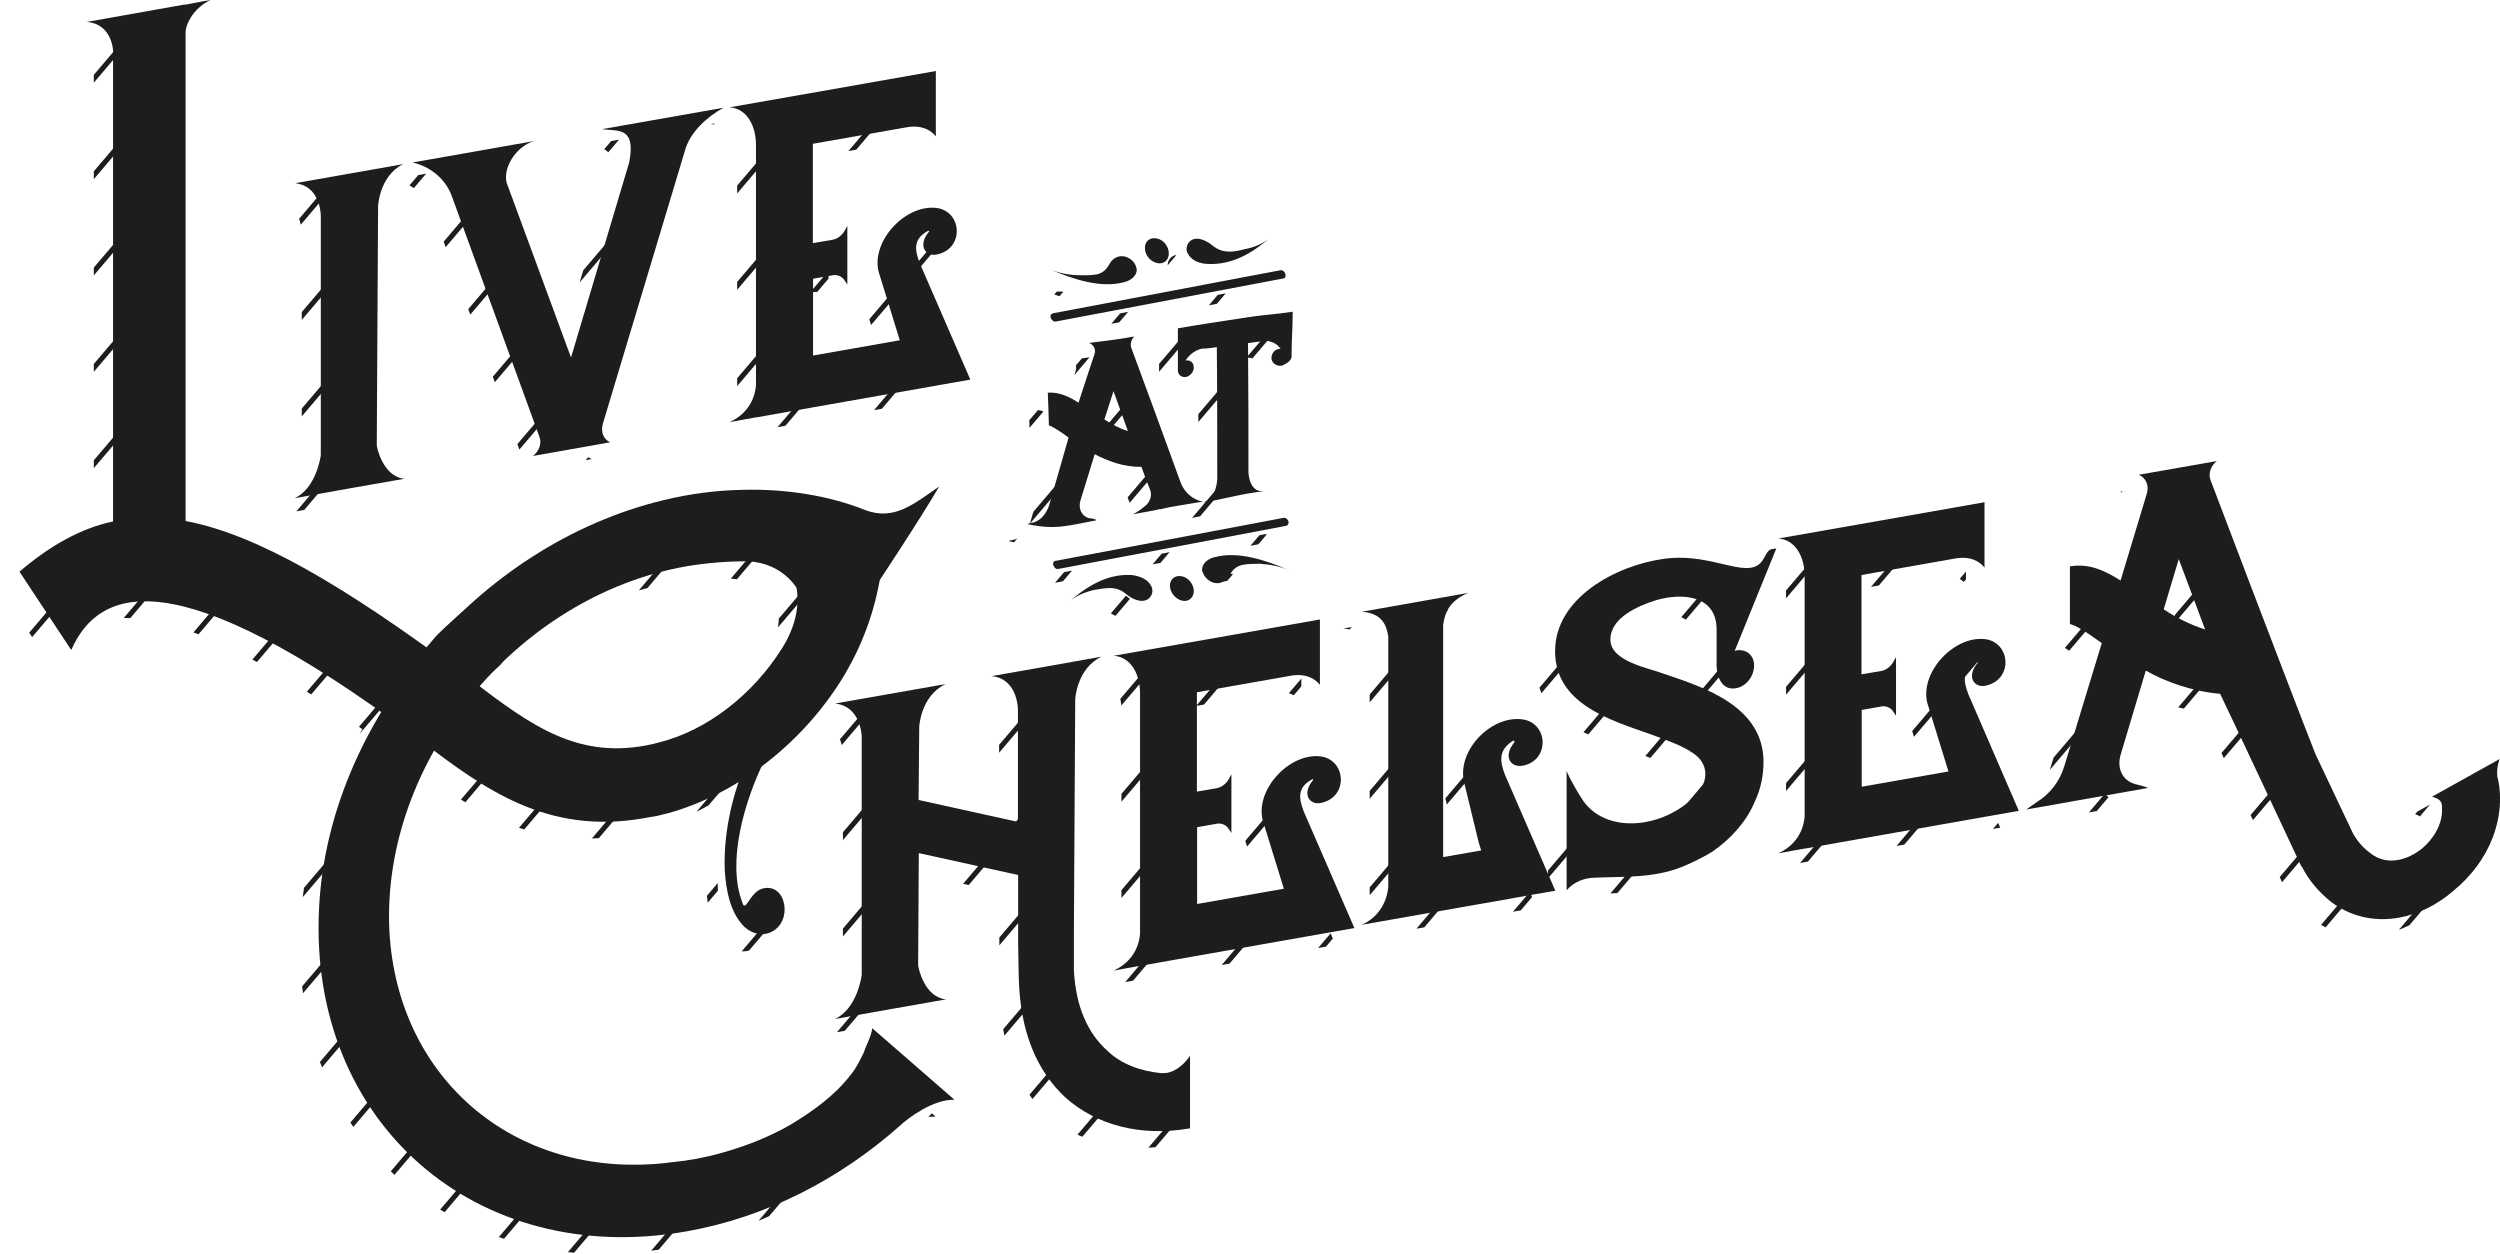 <?xml version="1.0" encoding="utf-8"?>
<!-- Generator: Adobe Illustrator 27.0.0, SVG Export Plug-In . SVG Version: 6.00 Build 0)  -->
<svg version="1.1" id="Ebene_1" xmlns="http://www.w3.org/2000/svg" xmlns:xlink="http://www.w3.org/1999/xlink" x="0px" y="0px"
	 width="113px" height="56.68px" viewBox="0 0 113 56.68" enable-background="new 0 0 113 56.68" xml:space="preserve">
<g>
	<defs>
		<path id="SVGID_1_" d="M38.45,47.76c-0.06,0.18-0.17,0.37-0.23,0.58c-0.17,0.34-0.34,0.71-0.59,1.01
			c-0.73,0.95-1.69,1.63-2.65,2.22c-1.02,0.6-2.09,1.02-3.19,1.32c-0.73,0.21-1.5,0.35-2.23,0.42c-6.92,0.91-12.42-3.63-12.79-10.45
			c-0.14-2.84,0.62-5.66,2.02-8.14c2.6,1.94,5.34,3.75,9.48,3.02l0.56-0.1c0.14-0.02,0.28-0.08,0.42-0.1
			c1.14-0.3,2.26-0.8,3.31-1.45c-0.46,1.34-0.7,2.75-0.64,4.05c0.06,0.87,0.23,1.8,0.79,2.43c0.28,0.35,0.82,0.56,1.3,0.34
			c1.02-0.46,0.71-2.24-0.37-1.97c-0.59,0.13-0.79,1.16-0.93,0.62c-0.67-1.74,0.01-4.3,0.88-6.17c1.4-1.05,2.63-2.37,3.58-3.9
			c0.84-1.35,1.41-2.81,1.71-4.45c1.11-1.69,2.12-3.26,2.72-4.28c-1.16,0.8-2.03,1.54-3.33,1.07c-1.67-0.67-3.64-0.97-5.53-0.92
			c-1.21,0.02-2.43,0.17-3.61,0.47c-4.13,0.99-7.87,3.45-10.65,6.69c-4.65-3.34-8.09-5.22-10.94-5.75V2.29
			c-0.03-0.45,0.4-1.2,1.13-1.53l-1.13,0.2H7.46L4.24,1.54L3.05,1.75c0.99,0.08,1.16,0.98,1.19,1.26v21.32
			C2.77,24.65,1.39,25.43,0,26.6l2.34,3.54c1.18-2.68,4.33-4.09,14.04,2.82c-1.64,2.72-2.66,5.77-2.81,8.88
			c-0.48,9.68,7.14,16.25,16.6,14.58c3.59-0.63,6.92-2.35,9.66-4.78c0.4-0.38,1.52-1.2,2.46-1.17l-3.7-3.22
			C38.59,47.25,38.48,47.72,38.45,47.76L38.45,47.76z M30.18,26.38c0.93-0.16,1.86-0.24,2.77-0.23c0.97,0.04,1.74,0.49,2.21,1.18
			c0.16,1-0.15,1.94-0.66,2.74c-1.33,2.1-3.39,3.7-5.53,4.25c-0.11,0.02-0.2,0.06-0.31,0.08c-3.2,0.73-5.3-0.69-7.81-2.59
			c2.41-2.76,5.7-4.78,9.33-5.42V26.38z M52.94,48.48v3.28c-2.2,0.39-4.21-0.13-5.62-1.38c-1.33-1.23-2.06-3.02-2.12-5.39
			c0-0.11-0.03-1.21-0.03-1.66v-3.02l-4.49-0.99l-0.03,5.06c0,0.11,0.28,1.47,1.27,1.55l-5.03,0.89c0.99-0.46,1.21-1.91,1.21-2.02
			V34.07c0-0.14-0.08-1.4-1.21-1.51l5-0.88c-1.13,0.54-1.19,1.93-1.19,1.93l-0.03,3.31l4.49,0.99v-5.08c0-0.14-0.06-1.4-1.19-1.51
			l4.97-0.88c-1.13,0.54-1.19,1.93-1.19,1.93l-0.06,10.51v1.72c0.08,1.65,0.62,2.86,1.52,3.66c0.62,0.6,1.5,0.92,2.46,1.01
			c0.4,0.04,0.9-0.27,1.24-0.78L52.94,48.48z M58.08,37.44l2.29,5.27l-8.22,1.45l-1.41,0.25h-0.03c-0.62,0.11-1.07,0.19-1.21,0.22
			c1.21-0.55,1.19-1.71,1.19-1.71V32.11c0-0.9-0.42-1.65-1.19-1.71l9.32-1.64v2.96c0,0-0.37-0.58-1.3-0.42l-4.26,0.75v4.49
			l0.88-0.15c0.23-0.04,0.42-0.19,0.54-0.38l0.14-0.25v2.65l-0.17-0.25c-0.11-0.12-0.28-0.2-0.48-0.17l-0.9,0.16v3.47l3.92-0.69
			l-0.96-3.11c-0.34-1.44,1.33-3.14,2.74-2.85c1.07,0.26,1.1,1.87-0.14,2.09c-0.48,0.08-0.85-0.42-0.31-1.05
			c0,0-0.03-0.05-0.06-0.02c-0.68,0.37-0.59,0.87-0.37,1.45L58.08,37.44z M67.17,35.78l2.29,5.24l-2.48,0.44l-1.04,0.18l-5.22,0.92
			c1.19-0.55,1.19-1.76,1.19-1.76V29.53c-0.08-0.55-0.31-1.05-1.19-1.12l4.8-0.85c-0.79,0.34-1.04,0.81-1.13,1.44v10.5l1.72-0.3
			L66,38.85l-0.65-2.68c-0.4-1.48,1.27-3.16,2.71-2.88c1.1,0.23,1.13,1.86-0.08,2.08c-0.54,0.09-0.9-0.41-0.37-1.06
			c0-0.06,0-0.08-0.06-0.07c-0.68,0.43-0.59,0.95-0.37,1.53L67.17,35.78z M79.45,25.54l-1.89,4.65l0.06-0.04
			c0.54-0.09,0.88,0.3,0.82,0.79c-0.06,0.49-0.45,0.93-0.96,0.93c-0.54,0-0.73-0.6-0.73-1.06V29.2c0-1.52-1.5-1.68-2.74-1.32
			c-0.82,0.26-2.06,0.79-2.06,1.78s1.72,1.28,2.43,1.55c1.81,0.61,4.49,1.47,4.49,3.98c0,0.59-0.11,1.21-0.4,1.82
			c-0.37,0.88-1.07,1.66-1.89,2.23c-0.37,0.23-0.73,0.41-1.13,0.59c-1.38,0.64-2.77,0.54-4.18,0.6c-0.45,0-0.96,0.17-1.3,0.57v-5.39
			c0.2,0.47,0.59,1.11,0.76,1.36c1.02,1.43,3.39,1.27,4.88-0.07c0.71-0.6,0.85-1.39,0.28-1.94c-0.54-0.47-1.41-0.74-2.12-1.01
			c-1.81-0.64-4.32-1.36-4.32-3.76s2.74-3.87,4.91-4.17c2.34-0.33,3.95,1.14,4.55-0.07c0.11-0.19,0.17-0.34,0.34-0.37l0.2-0.03
			L79.45,25.54z M88.12,32.14l2.29,5.27l-8.22,1.45l-1.41,0.25h-0.03c-0.62,0.11-1.07,0.19-1.21,0.22c1.21-0.55,1.19-1.71,1.19-1.71
			V26.81c0-0.9-0.42-1.65-1.19-1.71c0.14-0.02,9.32-1.64,9.32-1.64v2.96c0,0-0.37-0.58-1.3-0.42l-4.26,0.75v4.49l0.88-0.15
			c0.23-0.04,0.42-0.19,0.54-0.38l0.14-0.25v2.65l-0.17-0.25c-0.11-0.12-0.28-0.2-0.48-0.17l-0.9,0.16v3.47l3.92-0.69l-0.96-3.11
			c-0.34-1.44,1.33-3.14,2.74-2.85c1.07,0.26,1.1,1.87-0.14,2.09c-0.48,0.08-0.85-0.42-0.31-1.05c0,0-0.03-0.05-0.06-0.02
			C87.82,31.06,87.91,31.56,88.12,32.14L88.12,32.14z M112.06,35.97c-0.06-0.24-0.03-0.56,0.08-0.89l-3.05,1.7
			c0.45,0.12,0.45,0.32,0.45,0.54c0.03,0.73-0.42,1.4-0.9,1.8c-0.62,0.5-1.58,0.84-2.37,0.19c-0.31-0.23-0.56-0.52-0.76-0.88
			l-1.69-3.57c-1.41-3.59-4.74-12.38-4.74-12.38c-0.11-0.29,0-0.65,0.28-0.87l-3.53,0.62c0.31,0.11,0.48,0.48,0.37,0.84l-1.19,3.94
			c-0.76-0.49-1.47-0.79-2.29-0.64v2.6h-0.06c0.28,0.02,0.96,0.49,1.5,0.88l-1.69,5.55c-0.2,0.68-0.65,1.27-1.24,1.63
			c-0.28,0.19-0.48,0.31-0.48,0.34l5.48-0.97c0-0.06-0.25-0.1-0.56-0.18c-0.56-0.15-0.85-0.73-0.65-1.35l1.13-3.78
			c0.9,0.52,2.15,0.95,3.36,1.05c0.2,0.39,3.67,7.8,3.67,7.8l0.03,0.02c0.31,0.62,0.76,1.14,1.27,1.55
			c0.88,0.69,1.98,0.95,3.11,0.75c0.85-0.15,1.72-0.56,2.48-1.23c1.64-1.33,2.37-3.3,2-5.04L112.06,35.97z M96.95,28.3l0.68-2.27
			l1.19,3.18c-0.68-0.22-1.3-0.53-1.86-0.91H96.95z M13.64,21.32V10.54c0-0.17-0.06-1.37-1.16-1.49l4.88-0.86
			c-1.07,0.53-1.13,1.89-1.13,1.89L16.17,20.9c0,0.08,0.28,1.42,1.24,1.5l-4.97,0.88C13.4,22.86,13.63,21.41,13.64,21.32
			L13.64,21.32z M17.79,8.11l5.59-0.99c-0.76,0.13-1.52,1.12-1.33,1.9l2.91,7.9l2.63-8.82c0.31-1.61-0.48-1.41-1.24-1.5l5.51-0.97
			c-0.73,0.41-1.52,1.09-1.75,1.97l-3.7,12.31c-0.11,0.36,0.03,0.73,0.34,0.84l-3.5,0.62c0.28-0.22,0.42-0.58,0.28-0.9L19.58,9.62
			C19.3,8.85,18.62,8.29,17.79,8.11L17.79,8.11z M33.32,18.13V7.32c0-0.9-0.42-1.65-1.19-1.71l9.32-1.64v2.96
			c0,0-0.37-0.58-1.3-0.42l-4.26,0.75v4.49l0.88-0.15c0.23-0.04,0.42-0.19,0.54-0.38l0.14-0.25v2.65l-0.17-0.25
			c-0.11-0.12-0.28-0.2-0.48-0.17l-0.9,0.16v3.47l3.92-0.69l-0.96-3.11c-0.34-1.44,1.33-3.14,2.74-2.85
			c1.07,0.26,1.1,1.87-0.14,2.09c-0.48,0.08-0.85-0.42-0.31-1.05c0,0-0.03-0.05-0.06-0.02c-0.68,0.37-0.59,0.87-0.37,1.45l2.29,5.27
			l-8.22,1.45l-1.41,0.25h-0.03c-0.62,0.11-1.07,0.19-1.21,0.22c1.21-0.55,1.19-1.71,1.19-1.71H33.32z M57.53,16.86
			c0,0.19-0.24,0.33-0.41,0.41c-0.24,0.07-0.5-0.11-0.5-0.33s0.14-0.4,0.36-0.42c0.02,0,0.02-0.02,0.05-0.01l-0.05-0.06
			c-0.17-0.21-0.46-0.32-0.72-0.28c-0.29,0.03-0.41,0.05-0.7,0.09c0.02,2.43,0.02,3.51,0.02,5.82c0,0.05,0.02,0.97,0.72,0.88
			c-1.13,0.13-1.7,0.34-2.83,0.52c0.7-0.11,0.7-1.09,0.7-1.14c0-0.6,0-4.35-0.02-5.89c-0.26,0.04-0.38,0.06-0.67,0.07
			c-0.29,0.06-0.53,0.24-0.7,0.47c0,0.02-0.02,0.04-0.05,0.06h0.02c0.22-0.02,0.36,0.11,0.36,0.33c0,0.19-0.17,0.39-0.36,0.42
			c-0.19,0.03-0.36-0.1-0.36-0.3v-1.9c1.34-0.23,1.9-0.3,3.17-0.5c0.67-0.11,1.25-0.13,2.02-0.25c0,0.79-0.05,1.19-0.05,1.91
			C57.53,16.76,57.53,16.86,57.53,16.86z M51.19,27.26c0.12,0.29-0.05,0.57-0.29,0.63c-0.24,0.07-0.53-0.05-0.77-0.22
			c-0.26-0.23-0.46-0.32-0.77-0.34c-0.26-0.01-0.53,0.05-0.79,0.09c-0.41,0.1-0.82,0.27-1.13,0.54c0.79-0.66,1.7-1.28,2.83-1.22
			c0.36,0.03,0.77,0.17,0.91,0.52L51.19,27.26z M57.26,24.53l-10.25,1.94c0,0-0.05,0.01-0.07,0c-0.07-0.02-0.14-0.08-0.17-0.16
			c-0.05-0.11,0-0.22,0.1-0.22l10.28-1.94c0.1-0.03,0.19,0.04,0.24,0.15c0.02,0.1-0.02,0.19-0.12,0.21L57.26,24.53z M52.58,26.8
			c0.29,0.06,0.53,0.36,0.53,0.67c0,0.29-0.24,0.5-0.53,0.43c-0.31-0.07-0.55-0.39-0.55-0.67C52.03,26.92,52.27,26.73,52.58,26.8z
			 M53.49,26.59c-0.05-0.37,0.26-0.59,0.58-0.66c1.03-0.27,2.26,0.12,3.39,0.61c-0.46-0.2-0.94-0.28-1.39-0.31
			c-0.26,0.01-0.55,0-0.79,0.06c-0.29,0.08-0.41,0.22-0.55,0.45c-0.12,0.21-0.34,0.38-0.6,0.37c-0.26-0.01-0.55-0.24-0.62-0.52
			L53.49,26.59z M48.69,24.27c0,0-0.17-0.09-0.34-0.1c-0.31-0.09-0.48-0.42-0.38-0.78c0.26-0.85,0.38-1.28,0.65-2.11
			c0.6,0.3,1.32,0.58,2.11,0.57c0.17,0.45,0.24,0.65,0.41,1.08c0.07,0.23-0.02,0.52-0.24,0.69C50.64,23.85,50.35,24,50.35,24
			c0.26-0.06,0.79-0.14,1.1-0.21c0.05-0.01,0.1-0.03,0.14-0.02c0.36-0.09,0.55-0.12,0.91-0.18c0.12-0.02,0.24-0.04,0.36-0.06
			c0.22-0.02,0.43-0.07,0.65-0.1h-0.02c-0.46-0.11-0.82-0.43-0.98-0.87c-0.89-2.45-1.32-3.63-2.23-6.09c-0.05-0.15,0-0.36,0.14-0.5
			c-0.79,0.14-1.15,0.18-2.04,0.29c0.22,0.1,0.31,0.29,0.24,0.51c-0.29,0.87-0.43,1.3-0.72,2.19c-0.46-0.29-0.91-0.49-1.39-0.45
			c0.02,0.61,0.02,0.89,0.05,1.48h-0.02c0.14,0.03,0.6,0.32,0.91,0.56c-0.36,1.24-0.53,1.88-0.89,3.09
			c-0.12,0.33-0.34,0.62-0.67,0.74c-0.17,0.03-0.29,0.06-0.29,0.08c1.25,0.28,1.85,0.05,3.1-0.17L48.69,24.27z M49.48,18.42
			c0.26,0.73,0.38,1.09,0.65,1.8c-0.36-0.1-0.72-0.3-1.06-0.52C49.24,19.19,49.31,18.94,49.48,18.42z M46.57,12.9
			c0.43,0.19,0.94,0.28,1.37,0.28c0.26,0.01,0.55,0,0.79-0.04c0.29-0.08,0.41-0.22,0.55-0.45c0.12-0.24,0.34-0.38,0.6-0.37
			s0.58,0.25,0.62,0.52c0.07,0.35-0.26,0.59-0.58,0.66c-1.03,0.27-2.26-0.12-3.36-0.6H46.57z M52.81,12.15
			c-0.1-0.26,0.05-0.54,0.29-0.61s0.53,0.05,0.77,0.22c0.26,0.23,0.48,0.32,0.77,0.34s0.53-0.05,0.79-0.11
			c0.41-0.08,0.82-0.25,1.13-0.52c-0.77,0.67-1.7,1.25-2.83,1.19c-0.34,0-0.77-0.15-0.91-0.52L52.81,12.15z M50.89,11.96
			c0-0.31,0.24-0.5,0.55-0.43c0.29,0.06,0.53,0.36,0.53,0.67s-0.24,0.5-0.53,0.43c-0.31-0.07-0.55-0.36-0.55-0.68V11.96z
			 M46.74,14.9l10.25-1.94c0.1-0.03,0.22,0.05,0.24,0.15c0.05,0.11,0,0.22-0.1,0.22l-10.25,1.94c0,0-0.05,0.01-0.07,0
			c-0.07-0.02-0.14-0.08-0.17-0.16c-0.05-0.11,0-0.19,0.1-0.22L46.74,14.9z"/>
	</defs>
	<clipPath id="SVGID_00000147936524252750345210000005667509707417726861_">
		<use xlink:href="#SVGID_1_"  overflow="visible"/>
	</clipPath>
	<g clip-path="url(#SVGID_00000147936524252750345210000005667509707417726861_)">
		<g>
			
				<line fill="none" stroke="#1D1D1B" stroke-width="0.23" stroke-miterlimit="10" x1="44.48" y1="143.57" x2="180.45" y2="-16.38"/>
			<line fill="none" stroke="#1D1D1B" stroke-width="0.23" stroke-miterlimit="10" x1="42.3" y1="141.77" x2="178.27" y2="-18.17"/>
			
				<line fill="none" stroke="#1D1D1B" stroke-width="0.23" stroke-miterlimit="10" x1="40.12" y1="139.98" x2="176.09" y2="-19.97"/>
			
				<line fill="none" stroke="#1D1D1B" stroke-width="0.23" stroke-miterlimit="10" x1="37.94" y1="138.19" x2="173.92" y2="-21.76"/>
			
				<line fill="none" stroke="#1D1D1B" stroke-width="0.23" stroke-miterlimit="10" x1="35.77" y1="136.39" x2="171.74" y2="-23.56"/>
			<line fill="none" stroke="#1D1D1B" stroke-width="0.23" stroke-miterlimit="10" x1="33.59" y1="134.6" x2="169.56" y2="-25.35"/>
			<line fill="none" stroke="#1D1D1B" stroke-width="0.23" stroke-miterlimit="10" x1="31.41" y1="132.8" x2="167.38" y2="-27.14"/>
			<line fill="none" stroke="#1D1D1B" stroke-width="0.23" stroke-miterlimit="10" x1="29.23" y1="131.01" x2="165.2" y2="-28.94"/>
			
				<line fill="none" stroke="#1D1D1B" stroke-width="0.23" stroke-miterlimit="10" x1="27.05" y1="129.21" x2="163.02" y2="-30.73"/>
			
				<line fill="none" stroke="#1D1D1B" stroke-width="0.23" stroke-miterlimit="10" x1="24.87" y1="127.42" x2="160.85" y2="-32.53"/>
			<line fill="none" stroke="#1D1D1B" stroke-width="0.23" stroke-miterlimit="10" x1="22.7" y1="125.63" x2="158.67" y2="-34.32"/>
			
				<line fill="none" stroke="#1D1D1B" stroke-width="0.23" stroke-miterlimit="10" x1="20.52" y1="123.83" x2="156.49" y2="-36.12"/>
			
				<line fill="none" stroke="#1D1D1B" stroke-width="0.23" stroke-miterlimit="10" x1="18.34" y1="122.04" x2="154.31" y2="-37.91"/>
			<line fill="none" stroke="#1D1D1B" stroke-width="0.23" stroke-miterlimit="10" x1="16.16" y1="120.24" x2="152.13" y2="-39.7"/>
			<line fill="none" stroke="#1D1D1B" stroke-width="0.23" stroke-miterlimit="10" x1="13.98" y1="118.45" x2="149.95" y2="-41.5"/>
			<line fill="none" stroke="#1D1D1B" stroke-width="0.23" stroke-miterlimit="10" x1="11.8" y1="116.65" x2="147.78" y2="-43.29"/>
			<line fill="none" stroke="#1D1D1B" stroke-width="0.23" stroke-miterlimit="10" x1="9.63" y1="114.86" x2="145.6" y2="-45.09"/>
			<line fill="none" stroke="#1D1D1B" stroke-width="0.23" stroke-miterlimit="10" x1="7.45" y1="113.07" x2="143.42" y2="-46.88"/>
			<line fill="none" stroke="#1D1D1B" stroke-width="0.23" stroke-miterlimit="10" x1="5.27" y1="111.27" x2="141.24" y2="-48.68"/>
			<line fill="none" stroke="#1D1D1B" stroke-width="0.23" stroke-miterlimit="10" x1="3.09" y1="109.48" x2="139.06" y2="-50.47"/>
			<line fill="none" stroke="#1D1D1B" stroke-width="0.23" stroke-miterlimit="10" x1="0.91" y1="107.68" x2="136.88" y2="-52.26"/>
			<line fill="none" stroke="#1D1D1B" stroke-width="0.23" stroke-miterlimit="10" x1="-1.27" y1="105.89" x2="134.7" y2="-54.06"/>
			
				<line fill="none" stroke="#1D1D1B" stroke-width="0.23" stroke-miterlimit="10" x1="-3.45" y1="104.09" x2="132.53" y2="-55.85"/>
			<line fill="none" stroke="#1D1D1B" stroke-width="0.23" stroke-miterlimit="10" x1="-5.62" y1="102.3" x2="130.35" y2="-57.65"/>
			<line fill="none" stroke="#1D1D1B" stroke-width="0.23" stroke-miterlimit="10" x1="-7.8" y1="100.51" x2="128.17" y2="-59.44"/>
			<line fill="none" stroke="#1D1D1B" stroke-width="0.23" stroke-miterlimit="10" x1="-9.98" y1="98.71" x2="125.99" y2="-61.24"/>
			
				<line fill="none" stroke="#1D1D1B" stroke-width="0.23" stroke-miterlimit="10" x1="-12.16" y1="96.92" x2="123.81" y2="-63.03"/>
			
				<line fill="none" stroke="#1D1D1B" stroke-width="0.23" stroke-miterlimit="10" x1="-14.34" y1="95.12" x2="121.63" y2="-64.82"/>
			
				<line fill="none" stroke="#1D1D1B" stroke-width="0.23" stroke-miterlimit="10" x1="-16.52" y1="93.33" x2="119.46" y2="-66.62"/>
			
				<line fill="none" stroke="#1D1D1B" stroke-width="0.23" stroke-miterlimit="10" x1="-18.69" y1="91.53" x2="117.28" y2="-68.41"/>
			<line fill="none" stroke="#1D1D1B" stroke-width="0.23" stroke-miterlimit="10" x1="-20.87" y1="89.74" x2="115.1" y2="-70.21"/>
			<line fill="none" stroke="#1D1D1B" stroke-width="0.23" stroke-miterlimit="10" x1="-23.05" y1="87.94" x2="112.92" y2="-72"/>
			<line fill="none" stroke="#1D1D1B" stroke-width="0.23" stroke-miterlimit="10" x1="-25.23" y1="86.15" x2="110.74" y2="-73.8"/>
			
				<line fill="none" stroke="#1D1D1B" stroke-width="0.23" stroke-miterlimit="10" x1="-27.41" y1="84.36" x2="108.56" y2="-75.59"/>
			
				<line fill="none" stroke="#1D1D1B" stroke-width="0.23" stroke-miterlimit="10" x1="-29.59" y1="82.56" x2="106.39" y2="-77.38"/>
			
				<line fill="none" stroke="#1D1D1B" stroke-width="0.23" stroke-miterlimit="10" x1="-31.76" y1="80.77" x2="104.21" y2="-79.18"/>
			
				<line fill="none" stroke="#1D1D1B" stroke-width="0.23" stroke-miterlimit="10" x1="-33.94" y1="78.97" x2="102.03" y2="-80.97"/>
			<line fill="none" stroke="#1D1D1B" stroke-width="0.23" stroke-miterlimit="10" x1="-36.12" y1="77.18" x2="99.85" y2="-82.77"/>
			<line fill="none" stroke="#1D1D1B" stroke-width="0.23" stroke-miterlimit="10" x1="-38.3" y1="75.38" x2="97.67" y2="-84.56"/>
			<line fill="none" stroke="#1D1D1B" stroke-width="0.23" stroke-miterlimit="10" x1="-40.48" y1="73.59" x2="95.49" y2="-86.36"/>
			<line fill="none" stroke="#1D1D1B" stroke-width="0.23" stroke-miterlimit="10" x1="-42.66" y1="71.8" x2="93.31" y2="-88.15"/>
			<line fill="none" stroke="#1D1D1B" stroke-width="0.23" stroke-miterlimit="10" x1="-44.84" y1="70" x2="91.14" y2="-89.94"/>
			<line fill="none" stroke="#1D1D1B" stroke-width="0.23" stroke-miterlimit="10" x1="-47.01" y1="68.21" x2="88.96" y2="-91.74"/>
			<line fill="none" stroke="#1D1D1B" stroke-width="0.23" stroke-miterlimit="10" x1="-49.19" y1="66.41" x2="86.78" y2="-93.53"/>
			<line fill="none" stroke="#1D1D1B" stroke-width="0.23" stroke-miterlimit="10" x1="-51.37" y1="64.62" x2="84.6" y2="-95.33"/>
			<line fill="none" stroke="#1D1D1B" stroke-width="0.23" stroke-miterlimit="10" x1="-53.55" y1="62.82" x2="82.42" y2="-97.12"/>
			<line fill="none" stroke="#1D1D1B" stroke-width="0.23" stroke-miterlimit="10" x1="-55.73" y1="61.03" x2="80.24" y2="-98.92"/>
			
				<line fill="none" stroke="#1D1D1B" stroke-width="0.23" stroke-miterlimit="10" x1="-57.91" y1="59.24" x2="78.07" y2="-100.71"/>
			<line fill="none" stroke="#1D1D1B" stroke-width="0.23" stroke-miterlimit="10" x1="-60.08" y1="57.44" x2="75.89" y2="-102.5"/>
		</g>
	</g>
</g>
<g>
	<g>
		<path fill="#1D1D1B" d="M43.14,49.71c-0.93-0.03-2.06,0.79-2.46,1.17c-2.74,2.43-6.07,4.15-9.66,4.78
			c-9.46,1.67-17.08-4.89-16.6-14.58c0.4-8.43,7.17-16.45,15.56-18.47c1.19-0.29,2.4-0.45,3.61-0.47c1.89-0.05,3.87,0.25,5.53,0.92
			c1.3,0.48,2.17-0.27,3.33-1.07c-1.72,2.96-6.95,10.49-7.88,12.34c-0.93,1.89-1.72,4.62-1.02,6.45c0.14,0.54,0.34-0.48,0.93-0.62
			c1.07-0.27,1.38,1.51,0.37,1.97c-0.48,0.23-1.02,0-1.3-0.34c-0.56-0.63-0.73-1.56-0.79-2.43c-0.08-1.82,0.42-3.89,1.3-5.62
			c0.62-1.3,1.44-2.48,2.06-3.81V29.9c1.04-2.22-0.14-4.44-2.34-4.53c-0.9,0-1.83,0.07-2.77,0.23c-7.65,1.35-13.78,8.81-13.41,16.48
			c0.37,6.82,5.87,11.36,12.79,10.45c0.73-0.07,1.5-0.21,2.23-0.42c1.1-0.31,2.17-0.72,3.19-1.32c0.96-0.59,1.92-1.27,2.65-2.22
			c0.25-0.3,0.42-0.67,0.59-1.01c0.06-0.21,0.17-0.4,0.23-0.58c0.03-0.03,0.17-0.48,0.14-0.51l3.7,3.22L43.14,49.71z"/>
		<path fill="#1D1D1B" d="M52.55,48.5c0.4,0.04,0.9-0.27,1.24-0.78V51c-2.2,0.39-4.21-0.13-5.62-1.38
			c-1.33-1.23-2.06-3.02-2.12-5.39c0-0.11-0.03-1.21-0.03-1.66v-3.02l-4.49-0.99l-0.03,5.06c0,0.11,0.28,1.47,1.27,1.55
			c-0.14,0.02-4.91,0.87-5.03,0.89c0.99-0.46,1.21-1.91,1.21-2.02V33.31c0-0.14-0.08-1.4-1.21-1.51c0.17-0.03,4.83-0.85,5-0.88
			c-1.13,0.54-1.19,1.93-1.19,1.93l-0.03,3.31l4.49,0.99v-5.08c0-0.14-0.06-1.4-1.19-1.51c0.14-0.02,4.83-0.85,4.97-0.88
			c-1.13,0.54-1.19,1.93-1.19,1.93l-0.06,10.51v1.72c0.08,1.65,0.62,2.86,1.52,3.66c0.62,0.6,1.5,0.92,2.46,1.01L52.55,48.5z"/>
		<path fill="#1D1D1B" d="M61.21,41.95c-3.11,0.55-5.05,0.89-8.22,1.45l-1.41,0.25h-0.03c-0.62,0.11-1.07,0.19-1.21,0.22
			c1.21-0.55,1.19-1.71,1.19-1.71V31.35c0-0.9-0.42-1.65-1.19-1.71c0.14-0.02,9.32-1.64,9.32-1.64v2.96c0,0-0.37-0.58-1.3-0.42
			l-4.26,0.75v4.49l0.88-0.15c0.23-0.04,0.42-0.19,0.54-0.38L55.66,35v2.65l-0.17-0.25c-0.11-0.12-0.28-0.2-0.48-0.17l-0.9,0.16
			v3.47l3.92-0.69l-0.96-3.11c-0.34-1.44,1.33-3.14,2.74-2.85c1.07,0.26,1.1,1.87-0.14,2.09c-0.48,0.08-0.85-0.42-0.31-1.05
			c0,0-0.03-0.05-0.06-0.02c-0.68,0.37-0.59,0.87-0.37,1.45l2.29,5.27L61.21,41.95z"/>
		<path fill="#1D1D1B" d="M70.3,40.26c-0.93,0.16-1.72,0.3-2.48,0.44c-0.37,0.06-0.71,0.12-1.04,0.18
			c-0.45,0.08-5.05,0.89-5.22,0.92c1.19-0.55,1.19-1.76,1.19-1.76V28.77c-0.08-0.55-0.31-1.05-1.19-1.12
			c0.17-0.03,4.63-0.82,4.8-0.85c-0.79,0.34-1.04,0.81-1.13,1.44v10.5l1.72-0.3l-0.11-0.35l-0.65-2.68
			c-0.4-1.48,1.27-3.16,2.71-2.88c1.1,0.23,1.13,1.86-0.08,2.08c-0.54,0.09-0.9-0.41-0.37-1.06c0-0.06,0-0.08-0.06-0.07
			c-0.68,0.43-0.59,0.95-0.37,1.53L70.3,40.26L70.3,40.26z"/>
		<path fill="#1D1D1B" d="M79.71,34.43c0,0.59-0.11,1.21-0.4,1.82c-0.37,0.88-1.07,1.66-1.89,2.23c-0.37,0.23-0.73,0.41-1.13,0.59
			c-1.38,0.64-2.77,0.54-4.18,0.6c-0.45,0-0.96,0.17-1.3,0.57v-5.39c0.2,0.47,0.59,1.11,0.76,1.36c1.02,1.43,3.39,1.27,4.88-0.07
			c0.71-0.6,0.85-1.39,0.28-1.94c-0.54-0.47-1.41-0.74-2.12-1.01c-1.81-0.64-4.32-1.36-4.32-3.76s2.74-3.87,4.91-4.17
			c2.34-0.33,3.95,1.14,4.55-0.07c0.11-0.19,0.17-0.34,0.34-0.37l0.2-0.03l-1.89,4.65l0.06-0.04c0.54-0.09,0.88,0.3,0.82,0.79
			c-0.06,0.49-0.45,0.93-0.96,0.93c-0.54,0-0.73-0.6-0.73-1.06v-1.61c0-1.52-1.5-1.68-2.74-1.32c-0.82,0.26-2.06,0.79-2.06,1.78
			s1.72,1.28,2.43,1.55c1.81,0.61,4.49,1.47,4.49,3.98L79.71,34.43z"/>
		<path fill="#1D1D1B" d="M91.25,36.65c-3.11,0.55-5.05,0.89-8.22,1.45l-1.41,0.25h-0.03c-0.62,0.11-1.07,0.19-1.21,0.22
			c1.21-0.55,1.19-1.71,1.19-1.71V26.05c0-0.9-0.42-1.65-1.19-1.71c0.14-0.02,9.32-1.64,9.32-1.64v2.96c0,0-0.37-0.58-1.3-0.42
			l-4.26,0.75v4.49l0.88-0.15c0.23-0.04,0.42-0.19,0.54-0.38l0.14-0.25v2.65l-0.17-0.25c-0.11-0.12-0.28-0.2-0.48-0.17l-0.9,0.16
			v3.47l3.92-0.69l-0.96-3.11c-0.34-1.44,1.33-3.14,2.74-2.85c1.07,0.26,1.1,1.87-0.14,2.09c-0.48,0.08-0.85-0.42-0.31-1.05
			c0,0-0.03-0.05-0.06-0.02c-0.68,0.37-0.59,0.87-0.37,1.45L91.25,36.65L91.25,36.65z"/>
		<path fill="#1D1D1B" d="M112.91,35.21c0.37,1.74-0.37,3.71-2,5.04c-0.76,0.67-1.64,1.08-2.48,1.23c-1.13,0.2-2.23-0.06-3.11-0.75
			c-0.51-0.42-0.96-0.93-1.27-1.55l-0.03-0.02c0,0-3.47-7.41-3.67-7.8c-1.21-0.1-2.46-0.53-3.36-1.05l-1.13,3.78
			c-0.2,0.63,0.08,1.2,0.65,1.35c0.31,0.09,0.56,0.13,0.56,0.18l-5.48,0.97c0,0,0.2-0.15,0.48-0.34c0.59-0.36,1.04-0.95,1.24-1.63
			L95,29.07c-0.54-0.39-1.21-0.86-1.5-0.87c0,0,0.03,0,0.06,0v-2.6c0.82-0.14,1.52,0.15,2.29,0.64l1.19-3.94
			c0.11-0.36-0.06-0.72-0.37-0.84l3.53-0.62c-0.28,0.22-0.4,0.58-0.28,0.87c0,0,3.33,8.79,4.74,12.38l1.69,3.57
			c0.2,0.36,0.45,0.65,0.76,0.88c0.79,0.65,1.75,0.31,2.37-0.19c0.48-0.4,0.93-1.07,0.9-1.8c0-0.23,0-0.42-0.45-0.54l3.05-1.7
			c-0.11,0.33-0.14,0.65-0.08,0.89L112.91,35.21z M99.67,28.45l-1.19-3.18l-0.68,2.27c0.56,0.38,1.19,0.69,1.86,0.91H99.67z"/>
	</g>
	<g>
		<path fill="#1D1D1B" d="M39.82,25.89c-0.28,1.8-0.88,3.37-1.78,4.83c-1.86,2.98-4.83,5.23-7.93,6.06
			c-0.14,0.02-0.28,0.08-0.42,0.1c-0.2,0.03-0.4,0.07-0.56,0.1c-4.43,0.78-7.26-1.35-10.02-3.43l-0.28-0.2
			c-10.95-8.2-14.37-6.78-15.61-3.97l-2.34-3.54c1.38-1.18,2.77-1.96,4.23-2.27V2.25c-0.03-0.28-0.2-1.18-1.19-1.26
			c0.14-0.02,0.59-0.1,1.19-0.21l3.2-0.57h0.08C8.93,0.1,9.38,0.02,9.52,0C8.79,0.33,8.36,1.08,8.39,1.53v22.02
			c3.19,0.6,7.11,2.87,12.65,7l0.28,0.2c2.68,2.04,4.83,3.64,8.19,2.88c0.11-0.02,0.2-0.06,0.31-0.08c2.15-0.55,4.21-2.15,5.53-4.25
			c0.62-0.99,0.96-2.2,0.45-3.47L39.82,25.89L39.82,25.89z"/>
		<path fill="#1D1D1B" d="M18.28,21.64c-0.14,0.02-4.83,0.85-4.97,0.88c0.96-0.42,1.19-1.87,1.19-1.96V9.77
			c0-0.17-0.06-1.37-1.16-1.49c0.14-0.02,4.74-0.84,4.88-0.86c-1.07,0.53-1.13,1.89-1.13,1.89l-0.06,10.82
			C17.03,20.21,17.31,21.55,18.28,21.64L18.28,21.64z"/>
		<path fill="#1D1D1B" d="M18.61,7.35c2.37-0.42,0.14-0.02,5.62-0.99c-0.76,0.13-1.52,1.12-1.33,1.9l2.91,7.9l2.63-8.82
			c0.31-1.61-0.48-1.41-1.24-1.5l5.5-0.97c-0.73,0.41-1.52,1.09-1.75,1.97l-3.7,12.31c-0.11,0.36,0.03,0.73,0.34,0.84l-3.5,0.62
			c0.28-0.22,0.42-0.58,0.28-0.9L20.42,8.86c-0.28-0.77-0.96-1.33-1.78-1.52L18.61,7.35L18.61,7.35z"/>
		<path fill="#1D1D1B" d="M43.85,17.16c-3.11,0.55-5.05,0.89-8.22,1.45l-1.41,0.25h-0.03c-0.62,0.11-1.07,0.19-1.21,0.22
			c1.21-0.55,1.19-1.71,1.19-1.71V6.56c0-0.9-0.42-1.65-1.19-1.71c0.14-0.02,9.32-1.64,9.32-1.64v2.96c0,0-0.37-0.58-1.3-0.42
			L36.74,6.5v4.49l0.88-0.15c0.23-0.04,0.42-0.19,0.54-0.38l0.14-0.25v2.65l-0.17-0.25c-0.11-0.12-0.28-0.2-0.48-0.17l-0.9,0.16
			v3.47l3.92-0.69l-0.96-3.11c-0.34-1.44,1.33-3.14,2.74-2.85c1.07,0.26,1.1,1.87-0.14,2.09c-0.48,0.08-0.85-0.42-0.31-1.05
			c0,0-0.03-0.05-0.06-0.02c-0.68,0.37-0.59,0.87-0.37,1.45l2.29,5.27H43.85z"/>
	</g>
	<path fill="#1D1D1B" d="M54.37,22.68c-0.22,0.02-0.43,0.07-0.65,0.1c-0.12,0.02-0.24,0.04-0.36,0.06
		c-0.36,0.06-0.55,0.09-0.91,0.18c-0.05-0.01-0.1,0-0.14,0.02c-0.31,0.07-0.84,0.15-1.1,0.21c0,0,0.29-0.15,0.55-0.38
		c0.22-0.17,0.31-0.46,0.24-0.69c-0.17-0.42-0.24-0.63-0.41-1.08c-0.79,0.02-1.51-0.26-2.11-0.57c-0.26,0.83-0.38,1.26-0.65,2.11
		c-0.1,0.36,0.07,0.69,0.38,0.78c0.17,0.01,0.34,0.05,0.34,0.1c-1.25,0.23-1.85,0.45-3.1,0.17c0-0.02,0.12-0.05,0.29-0.08
		c0.34-0.12,0.55-0.41,0.67-0.74c0.36-1.22,0.53-1.85,0.89-3.09c-0.31-0.24-0.77-0.53-0.91-0.56h0.02
		c-0.02-0.58-0.02-0.86-0.05-1.47c0.48-0.04,0.94,0.16,1.39,0.45c0.29-0.9,0.43-1.32,0.72-2.19c0.07-0.22-0.02-0.41-0.24-0.51
		c0.89-0.11,1.25-0.15,2.04-0.29c-0.14,0.14-0.19,0.34-0.14,0.5c0.91,2.46,1.34,3.64,2.23,6.09c0.17,0.45,0.53,0.77,0.98,0.87
		L54.37,22.68L54.37,22.68z M51.37,12.1c0.07,0.35-0.26,0.59-0.58,0.66c-1.03,0.27-2.26-0.12-3.36-0.6
		c0.43,0.19,0.94,0.28,1.37,0.28c0.26,0.01,0.55,0,0.79-0.04c0.29-0.08,0.41-0.22,0.55-0.45c0.12-0.24,0.34-0.38,0.6-0.37
		s0.58,0.25,0.62,0.52H51.37z M47.67,14.54c-0.07-0.02-0.14-0.08-0.17-0.16c-0.05-0.11,0-0.19,0.1-0.22l10.25-1.94
		c0.1-0.03,0.22,0.05,0.24,0.15c0.05,0.11,0,0.22-0.1,0.22l-10.25,1.94c0,0-0.05,0.01-0.07,0L47.67,14.54z M47.79,25.73
		c-0.07-0.02-0.14-0.08-0.17-0.16c-0.05-0.11,0-0.22,0.1-0.22L58,23.41c0.1-0.03,0.19,0.04,0.24,0.15c0.02,0.1-0.02,0.19-0.12,0.21
		l-10.25,1.94c0,0-0.05,0.01-0.07,0L47.79,25.73z M52.04,26.51c-0.14-0.34-0.55-0.48-0.91-0.52c-1.13-0.06-2.04,0.55-2.83,1.22
		c0.31-0.27,0.72-0.44,1.13-0.54c0.26-0.04,0.53-0.1,0.79-0.09c0.31,0.02,0.5,0.11,0.77,0.34c0.24,0.17,0.53,0.29,0.77,0.22
		c0.24-0.07,0.41-0.34,0.29-0.63L52.04,26.51z M50.98,19.48c-0.26-0.71-0.38-1.07-0.65-1.8c-0.17,0.51-0.24,0.76-0.41,1.28
		C50.26,19.18,50.62,19.38,50.98,19.48z M52.83,11.46c0,0.31-0.24,0.5-0.53,0.43c-0.31-0.07-0.55-0.36-0.55-0.68s0.24-0.5,0.55-0.43
		c0.29,0.06,0.53,0.36,0.53,0.67V11.46z M52.88,26.48c0-0.31,0.24-0.5,0.55-0.43c0.29,0.06,0.53,0.36,0.53,0.67
		c0,0.29-0.24,0.5-0.53,0.43c-0.31-0.07-0.55-0.39-0.55-0.68V26.48z M58.38,16.01v0.1c0,0.19-0.24,0.33-0.41,0.41
		c-0.24,0.07-0.5-0.11-0.5-0.33s0.14-0.4,0.36-0.42c0.02,0,0.02-0.02,0.05-0.01c0.02,0.01,0-0.01-0.05-0.06
		c-0.17-0.21-0.46-0.32-0.72-0.28c-0.29,0.03-0.41,0.05-0.7,0.09c0.02,2.43,0.02,3.51,0.02,5.81c0,0.05,0.02,0.97,0.72,0.88
		c-1.13,0.13-1.7,0.34-2.83,0.52c0.7-0.11,0.7-1.09,0.7-1.14c0-0.6,0-4.35-0.02-5.89c-0.26,0.04-0.38,0.06-0.67,0.07
		c-0.29,0.06-0.53,0.24-0.7,0.47c0,0.02-0.02,0.04-0.05,0.06h0.02c0.22-0.02,0.36,0.11,0.36,0.33c0,0.19-0.17,0.39-0.36,0.42
		c-0.19,0.03-0.36-0.1-0.36-0.3v-1.9c1.34-0.23,1.9-0.3,3.17-0.5c0.67-0.11,1.25-0.13,2.02-0.25c0,0.79-0.05,1.19-0.05,1.91
		L58.38,16.01z M53.67,11.41c0.14,0.37,0.58,0.51,0.91,0.52c1.13,0.06,2.06-0.52,2.83-1.19c-0.31,0.27-0.72,0.44-1.13,0.52
		c-0.26,0.06-0.5,0.13-0.79,0.11s-0.5-0.11-0.77-0.34c-0.24-0.17-0.53-0.29-0.77-0.22s-0.38,0.35-0.29,0.61L53.67,11.41z
		 M54.34,25.84c-0.05-0.37,0.26-0.59,0.58-0.66c1.03-0.27,2.26,0.12,3.39,0.61c-0.46-0.2-0.94-0.28-1.39-0.31
		c-0.26,0.01-0.55,0-0.79,0.06c-0.29,0.08-0.41,0.22-0.55,0.45c-0.12,0.21-0.34,0.38-0.6,0.37s-0.55-0.24-0.62-0.52L54.34,25.84z"/>
</g>
</svg>
